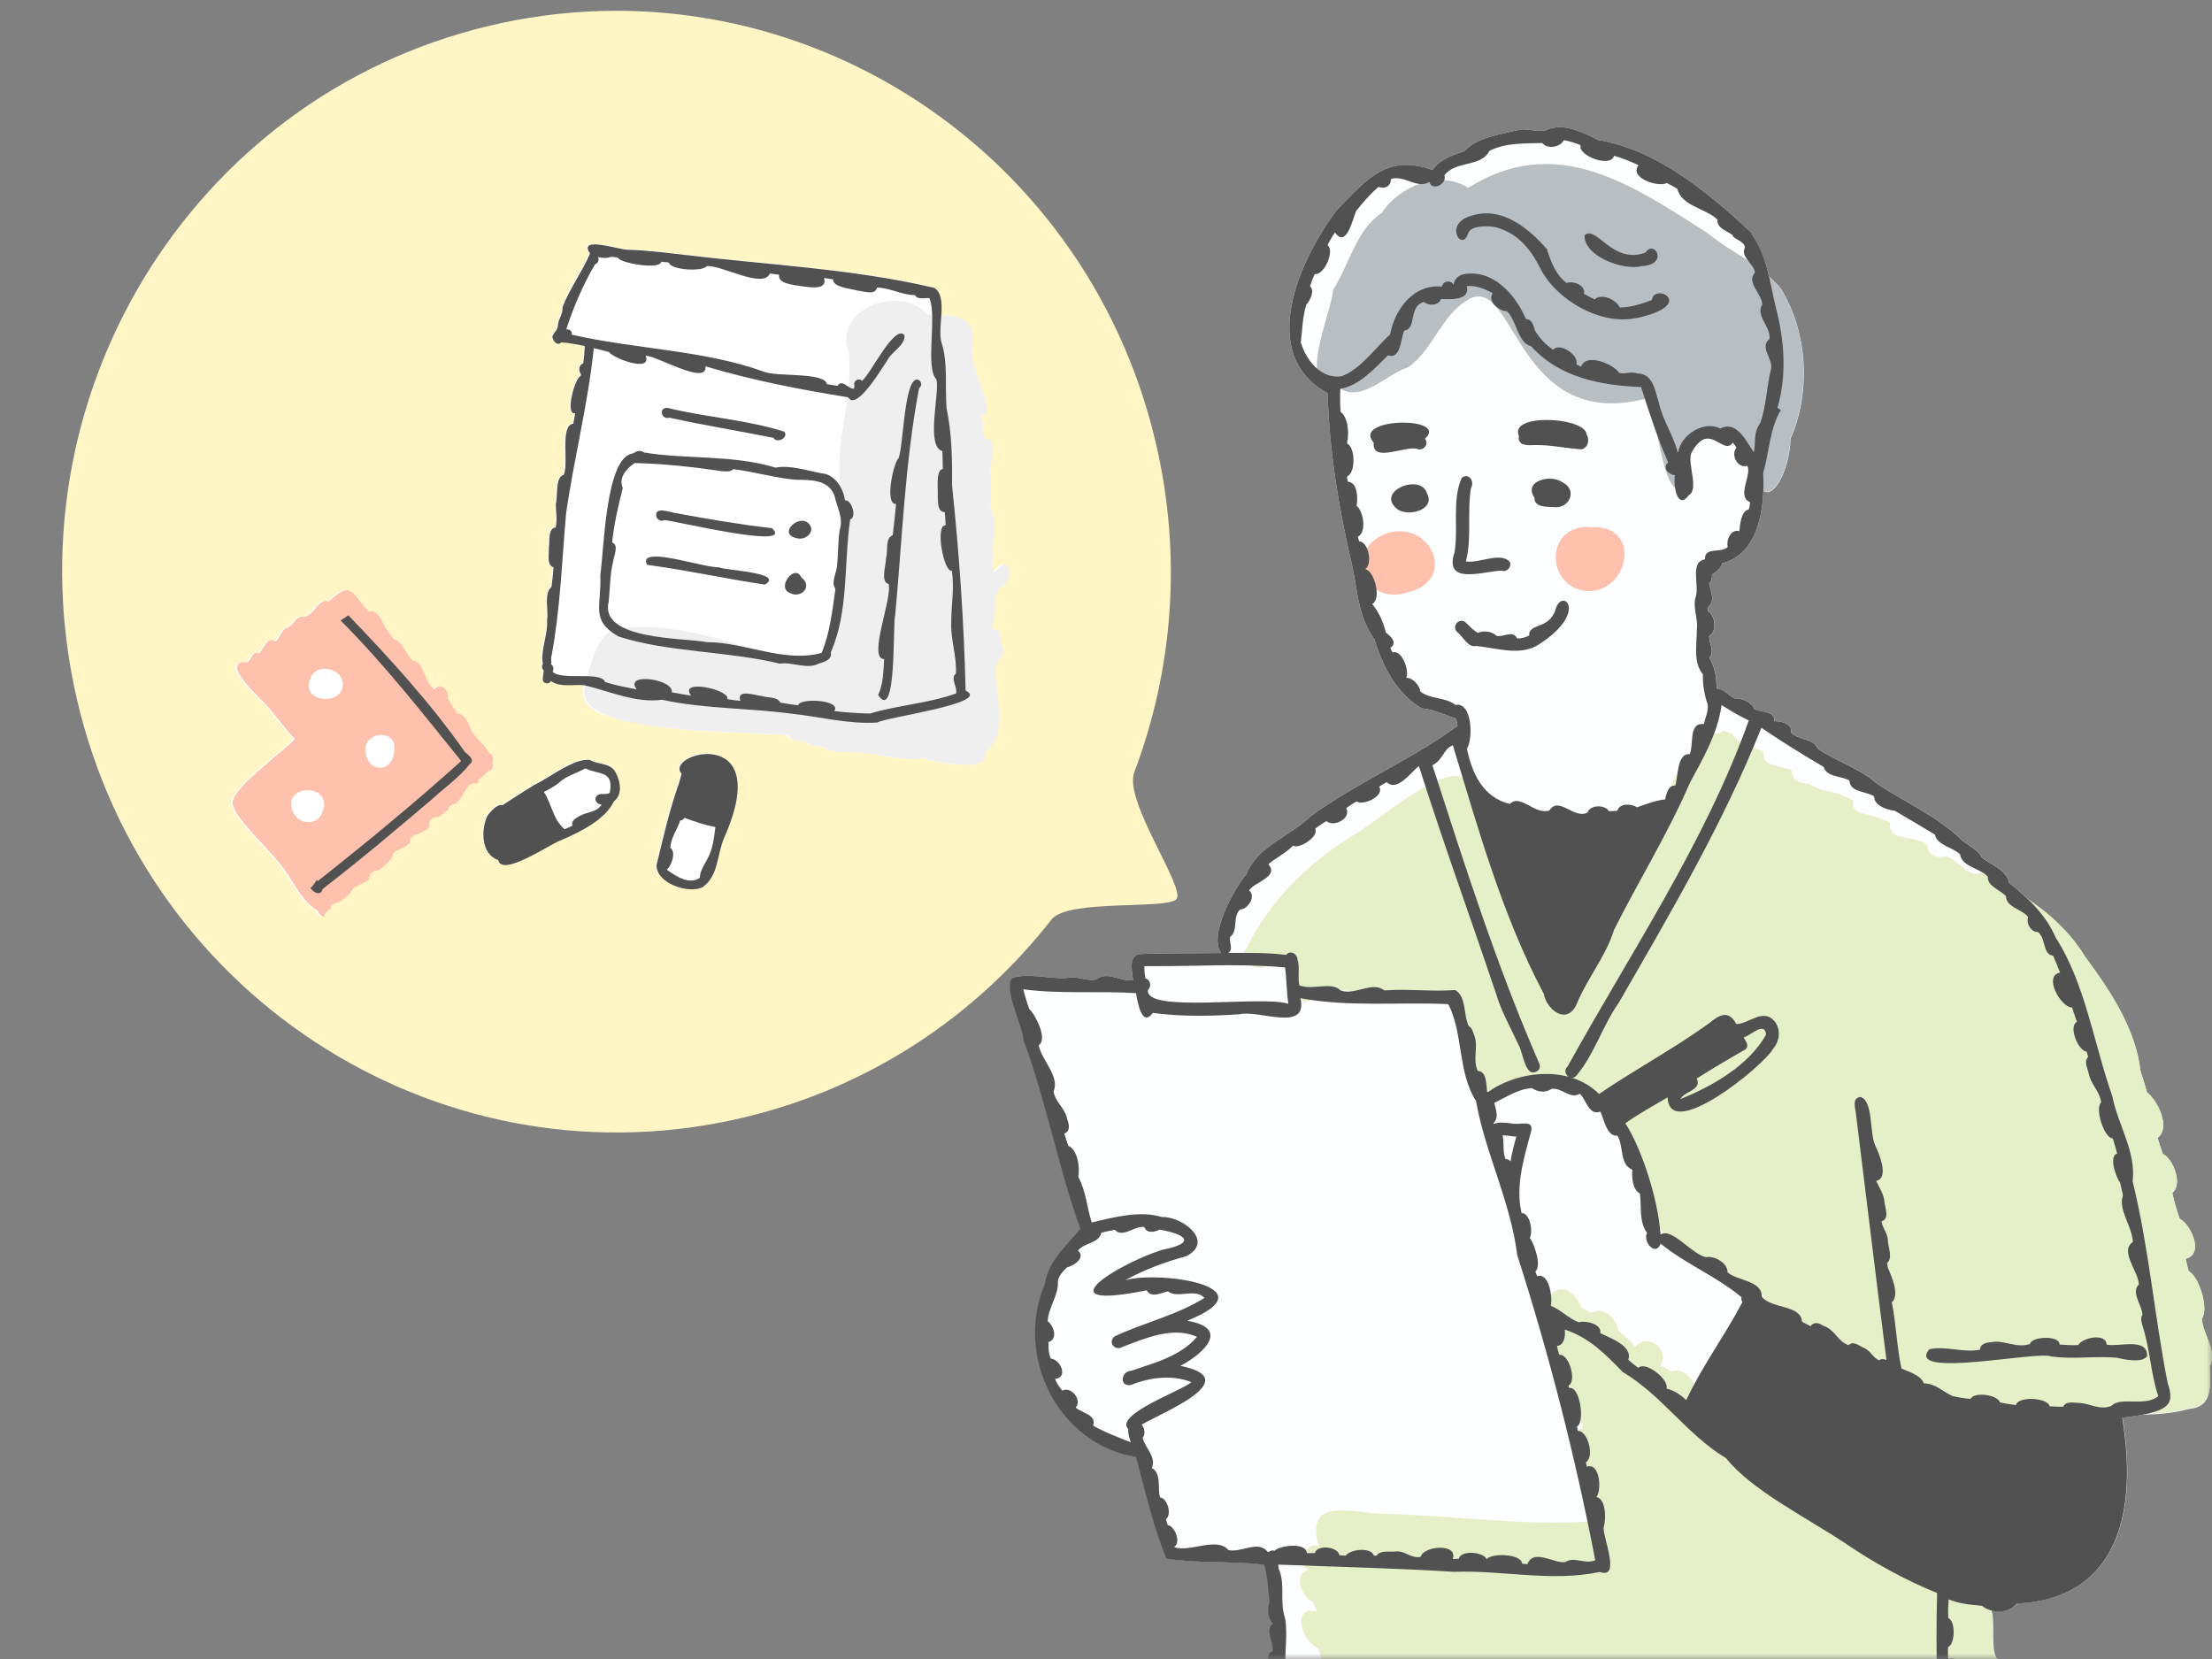 <svg width="200" height="150" viewBox="0 0 200 150" fill="none" xmlns="http://www.w3.org/2000/svg">
<rect x="0" y="0" width="200" height="150" fill="#808080" stroke="none"/>
<mask id="mask0_1105_21650" style="mask-type:alpha" maskUnits="userSpaceOnUse" x="0" y="0" width="200" height="150">
<rect width="200" height="150" fill="#D9D9D9"/>
</mask>
<g mask="url(#mask0_1105_21650)">
<path d="M104.484 39.96C106.921 50.292 106.037 60.627 102.555 69.832C101.585 72.384 107.072 80.075 106.4 81.252C105.804 82.287 96.545 81.249 95.089 83.122C88.332 91.771 78.776 98.267 67.373 101.01C40.448 107.488 13.423 90.658 6.998 63.413C0.574 36.168 17.186 8.84 44.11 2.363C71.034 -4.115 98.06 12.715 104.484 39.96Z" fill="#FFF5C5"/>
<g clip-path="url(#clip0_1105_21650)">
<path d="M91.741 88.348C93.544 87.962 95.29 88.675 97.012 88.348C97.724 88.429 98.368 88.675 99.114 88.57C100.067 87.752 101.353 88.768 102.444 88.628C102.375 87.881 102.019 86.608 102.904 86.269C105.396 86.153 107.911 86.211 110.403 86.164C109.254 84.6 111.563 80.349 112.688 79.065C113.676 76.473 116.696 75.609 118.545 73.775C122.736 70.728 127.652 68.673 131.786 65.637C131.751 65.403 131.705 65.17 131.614 64.948C130.58 64.633 129.65 64.131 128.547 64.049C126.308 62.741 125.01 60.266 124.275 57.802C122.736 55.735 122.748 53.19 122.174 50.773C121.014 45.799 120.187 40.696 120.038 35.547C113.549 32.02 117.569 23.322 120.911 18.943C123.575 16.234 125.378 13.887 129.523 15.37C130.098 14.459 131.453 13.969 132.394 13.677C133.497 12.428 135.621 12.159 137.206 11.774C138.022 11.54 138.825 11.972 139.721 11.809C141.249 11.015 143.063 11.937 144.476 12.649C149.919 13.56 154.547 17.507 158.429 21.103C158.406 21.126 158.394 21.138 158.371 21.162C159.21 22.329 159.634 23.66 159.956 25.026C160.346 25.365 160.714 25.727 161.047 26.136C163.447 30.047 163.746 35.477 161.897 39.645C161.839 42.331 160.427 45.133 159.439 44.374C159.336 47.106 158.52 50.201 155.741 50.925C155.615 51.38 155.225 51.742 154.8 51.929C154.823 52.232 154.765 52.524 154.536 52.758C154.696 53.377 155.144 54.428 154.398 54.918C154.398 55.035 154.409 55.163 154.432 55.28C155.098 55.548 155.271 57.195 154.547 57.498C154.513 58.129 155.064 58.888 154.57 59.46C155.064 60.406 155.213 61.083 155.213 62.263C155.868 62.239 156.304 62.916 156.89 63.162C157.475 63.127 158.44 63.489 158.635 64.119C159.232 64.423 160.461 64.236 160.45 65.217C161.024 65.182 162.115 65.439 161.943 66.233C162.597 66.933 164.067 66.77 164.354 67.692C166.042 68.836 168.178 69.478 169.694 70.833C172.244 72.549 175.218 73.811 177.423 75.994C178.032 76.473 178.859 76.835 179.215 77.547C180.03 78.189 181.477 78.68 181.661 79.812C182.315 80.349 182.958 80.886 183.544 81.47C185.508 82.813 187.253 84.436 188.528 86.538C190.756 89.539 193.122 93.088 193.535 96.871C193.753 97.514 193.937 98.168 194.132 98.821C195.062 99.499 196.314 101.997 195.074 102.885C195.223 103.387 195.384 103.889 195.556 104.379C196.486 104.8 197.394 107.135 196.406 107.859C196.567 108.676 196.819 109.47 197.084 110.253C198.002 110.638 199.38 113.417 197.612 113.814C197.692 114.199 197.784 114.585 197.887 114.97C198.806 115.39 199.748 118.391 199.082 119.232C199.128 120.633 200.552 122.233 199.794 123.517C199.84 125.245 200.138 127.207 197.91 127.394C196.521 127.779 195.097 127.884 193.661 127.919C193.156 128.012 192.582 128.094 191.904 128.176C193.248 136.221 191.847 144.535 182.361 144.978C181.833 145.667 180.88 145.819 180.064 145.597C180.409 146.777 179.973 148.925 180.512 149.929C181.465 150.361 181.718 152.288 180.753 152.872C180.788 153.245 180.822 153.619 180.88 154.004C181.798 154.6 182.246 156.76 181.075 157.344C181.109 157.834 181.178 158.313 181.259 158.792C182.154 159.364 182.706 161.862 181.041 161.886C180.432 163.602 183.062 166.335 181.018 167.21C180.581 168.646 182.292 170.748 180.753 171.706C180.478 173.037 182.821 175.559 180.719 176.236C180.719 177.369 180.891 178.536 180.776 179.657C181.856 183.114 174.885 181.152 173.025 181.374C171.693 181.537 170.223 181.934 168.936 181.456C167.099 181.28 161.977 182.927 161.07 181.374C159.049 181.339 156.339 183.067 154.627 181.666C154.088 181.666 153.548 181.689 152.997 181.701C151.894 182.378 149.908 183.067 148.805 182.214C148.116 182.296 147.14 182.787 146.692 182.004C145.463 181.876 143.143 183.382 142.615 181.712C141.903 181.724 141.191 181.736 140.468 181.817C139.652 182.927 136.735 183.254 137.493 181.199C135.943 180.802 132.165 183.557 131.97 181.105C130.339 180.591 126.055 183.721 126.055 180.93C125.309 180.977 124.551 181.012 123.804 181.047C123.529 181.642 122.656 181.701 122.277 181.199C121.806 181.315 121.289 181.023 121.175 180.521C121.152 179.704 120.784 178.805 120.497 177.929C119.234 177.859 117.994 177.707 116.788 177.439C116.443 177.299 116.248 176.855 116.489 176.528C116.374 175.956 116.156 175.395 116.225 174.847C116.26 173.702 115.157 171.857 116.11 171.017C116.179 170.211 115.214 168.588 116.11 168.144C116.202 167.117 115.077 165.494 116.041 164.805C116.26 163.696 115.123 162.353 115.869 161.477C116.041 160.415 114.388 157.344 115.835 157.25C115.869 156.339 113.882 154.541 115.49 154.004C115.387 153.397 114.686 152.323 115.329 151.786C115.134 151.143 114.135 149.742 115.123 149.252C115.214 148.47 114.365 147.302 115.146 146.777C114.663 146.368 114.594 145.422 114.836 144.838C114.675 143.729 114.686 142.503 114.342 141.464C111.425 141.113 108.267 141.37 105.511 140.915C104.328 138.066 103.593 134.808 102.766 131.737C95.715 130.57 91.741 122.641 94.52 116.056C94.808 114.012 96.496 112.6 97.724 111.082C95.715 105.547 94.67 99.615 92.591 94.057C92.568 92.831 90.432 88.663 91.764 88.359L91.741 88.348Z" fill="#FDFEFF"/>
<path d="M125.734 48.122C129.581 47.317 131.625 52.501 127.376 53.528C123.173 55 121.335 49.29 125.734 48.122Z" fill="#FEC1AE"/>
<path d="M143.981 47.667C148.368 47.48 147.403 53.412 143.602 53.459C139.594 53.178 139.652 47.2 143.981 47.667Z" fill="#FEC1AE"/>
<path d="M120.519 26.229C121.989 23.964 122.609 20.764 124.94 19.246C126.491 16.829 130.177 15.335 132.749 16.981C140.742 11.96 147.552 16.713 154.466 21.126C156.567 22.878 159.312 23.952 161.023 26.101C163.423 30.012 163.722 35.442 161.873 39.61C161.792 43.452 158.933 47.562 158.519 41.058C157.773 39.412 155.557 37.975 154.029 39.528C153.708 40.054 153.179 40.357 152.858 40.871C152.628 41.397 152.984 42.109 152.49 42.517C152.961 43.183 152.823 44.292 151.859 44.292C150.217 44.152 149.929 37.835 148.896 36.025C136.941 39.166 137.01 24.501 132.703 27.116C130.292 28.541 129.58 31.623 127.318 33.211C125.319 33.842 123.034 36.516 121.024 35.033C117.005 35.418 120.404 28.366 120.53 26.217L120.519 26.229Z" fill="#B9BEC2"/>
<path d="M118.738 144.85C117.797 144.546 116.832 142.351 118.291 141.954C117.039 141.277 118.107 139.362 119.244 139.782C117.843 135.042 122.746 136.98 125.445 136.887C131.577 137.038 137.721 137.984 143.888 137.564C143.739 136.723 142.889 135.415 144.003 134.925C143.785 133.956 143.521 132.998 143.165 132.076C142.108 131.667 141.396 129.285 143.084 129.169C142.97 127.254 140.443 125.117 141.178 123.611C140.902 122.817 140.604 122.046 140.271 121.275C138.95 121.194 139.168 119.582 140.202 119.302C138.858 117.294 141.534 114.888 143.016 118.251C143.291 118.403 143.578 118.555 143.865 118.695C144.922 118.111 146.151 119.162 146.288 120.236C146.771 120.797 147.494 121.17 147.862 121.812C148.907 120.388 151.089 122.093 150.113 123.424C150.48 123.669 150.721 123.786 151.181 124.008C151.973 123.657 152.903 124.44 153.167 125.175C162.55 130.605 169.854 139.304 179.27 144.757C180.809 145.048 179.73 148.528 180.465 149.894C181.418 150.326 181.671 152.253 180.706 152.837C180.74 153.21 180.775 153.584 180.832 153.969C181.751 154.565 182.199 156.725 181.027 157.309C181.062 157.799 181.131 158.278 181.211 158.757C182.107 159.329 182.658 161.827 180.993 161.851C180.384 163.567 183.014 166.3 180.97 167.175C180.534 168.611 182.245 170.713 180.706 171.671C180.43 173.002 182.773 175.524 180.671 176.201C180.671 177.334 180.844 178.501 180.729 179.622C181.808 183.079 174.838 181.117 172.977 181.339C171.645 181.502 170.175 181.899 168.889 181.421C167.051 181.245 161.93 182.892 161.022 181.339C159.001 181.304 156.291 183.032 154.58 181.631C154.04 181.631 153.5 181.654 152.949 181.666C151.847 182.343 149.86 183.032 148.757 182.179C148.068 182.261 147.092 182.752 146.644 181.969C145.416 181.841 143.096 183.347 142.568 181.677C141.856 181.689 141.144 181.701 140.42 181.783C139.605 182.892 136.688 183.219 137.446 181.164C135.895 180.767 132.117 183.522 131.922 181.07C130.291 180.556 126.008 183.686 126.008 180.895C125.261 180.942 124.503 180.977 123.757 181.012C123.481 181.607 122.609 181.666 122.23 181.164C121.759 181.28 121.242 180.989 121.127 180.486C121.07 178.677 119.359 176.47 120.45 174.858C120.346 173.971 120.243 173.072 120.071 172.184C119.198 171.612 118.876 169.359 120.438 169.452C120.392 168.798 120.312 168.156 120.197 167.514C119.565 167.023 119.071 164.898 120.139 164.49C120.117 163.766 120.059 163.042 119.91 162.33C119.29 161.676 118.428 159.282 120.025 159.06C119.99 158.687 119.933 158.313 119.841 157.939C118.497 157.624 117.912 155.125 119.749 155.055C119.703 154.74 119.669 154.425 119.588 154.121C118.899 153.455 117.889 151.085 119.726 151.073C119.577 150.373 119.416 149.672 119.175 148.995C117.762 148.528 116.66 145.177 119.037 145.691C118.945 145.41 118.842 145.13 118.738 144.862V144.85Z" fill="#E5EFC8"/>
<path d="M113.067 85.02C115.272 80.98 118.568 77.827 122.449 75.469C124.298 74.465 130.925 68.591 132.59 70.565C136.724 74.149 138.033 80.279 141.455 84.284C141.432 84.284 141.421 84.273 141.398 84.261C143.235 84.098 144.487 80.186 145.302 78.61C146.439 76.204 148.449 74.441 150.344 72.666C151.24 70.95 151.86 69 153.284 67.611C153.64 66.886 153.399 65.882 154.157 65.357C154.34 66.093 155.167 66.676 155.799 66.046C156.086 66.163 156.373 66.268 156.66 66.361C157.131 67.412 158.52 67.505 159.451 67.961C159.232 69.444 161.139 69.14 161.989 69.665C161.92 70.471 162.815 70.892 163.505 70.845C164.687 71.65 166.33 71.534 167.558 72.398C167.317 73.6 168.684 73.519 169.43 73.811C169.396 73.799 169.361 73.787 169.327 73.764C169.855 73.963 170.383 74.149 170.9 74.359C170.602 76.193 173.335 75.445 174.288 76.426C174.219 77.197 175.103 77.687 175.769 77.407C177.033 77.582 177.905 79.497 179.157 78.902C182.798 80.7 186.346 82.895 188.528 86.48C190.756 89.48 193.122 93.03 193.535 96.813C193.753 97.455 193.937 98.109 194.132 98.763C195.062 99.44 196.314 101.939 195.074 102.827C195.223 103.329 195.384 103.831 195.556 104.321C196.486 104.742 197.394 107.077 196.406 107.801C196.567 108.618 196.819 109.412 197.084 110.194C198.002 110.58 199.38 113.359 197.612 113.756C197.692 114.141 197.784 114.526 197.887 114.912C198.806 115.332 199.748 118.333 199.082 119.174C199.128 120.575 200.552 122.174 199.794 123.459C199.84 125.187 200.138 127.149 197.91 127.335C193.822 128.445 189.493 127.289 185.313 128.316C181.121 128.036 176.585 128.737 172.898 126.273C165.606 122.455 159.21 117.212 152.158 113.032C148.323 111.549 148.506 102.441 145.153 99.405C144.774 99.627 144.28 99.51 144.005 99.16C141.559 97.502 138.814 98.716 136.115 98.495C133.635 101.834 132.693 92.306 131.82 90.952C127.537 90.438 123.322 89.562 119.004 89.352C119.108 90.742 117.178 91.022 117.086 89.585C117.19 88.873 117.247 88.161 117.339 87.437C116.386 87.32 115.421 87.344 114.468 87.309C113.515 88.033 111.689 86.585 112.826 85.615C112.872 85.405 112.952 85.195 113.078 85.008L113.067 85.02Z" fill="#E5EFC8"/>
<path d="M147.967 28.751C144.74 29.44 140.767 27.175 139.263 24.267C138.47 22.621 137.264 21.138 135.427 20.601C134.876 20.379 132.831 20.332 132.774 21.126C132.774 21.08 132.774 21.033 132.774 20.986C132.257 22.995 130.385 20.169 133.107 19.492C135.794 18.639 138.24 20.648 139.871 22.539C140.216 23.66 140.675 24.875 141.651 25.587C142.225 25.365 143.397 25.785 143.213 26.556C143.523 26.743 143.845 26.906 144.178 27.07C144.809 26.486 146.153 27.093 146.451 27.805C147.451 27.794 148.427 27.478 149.357 27.128C149.552 25.493 153.537 27.537 147.979 28.763L147.967 28.751Z" fill="#515151"/>
<path d="M148.403 24.069C146.761 24.478 143.201 23.17 143.269 21.278C144.326 20.298 145.773 23.941 148.77 22.843C149.609 21.582 150.941 23.987 148.391 24.057L148.403 24.069Z" fill="#515151"/>
<path d="M174.425 121.999C175.894 121.66 177.502 122.337 179.03 122.034C179.03 121.508 179.604 121.38 180.029 121.357C181.269 121.123 182.268 121.94 183.543 121.52C183.646 120.831 186.242 120.703 186.219 121.567C186.781 121.614 187.355 121.649 187.918 121.614C188.24 120.948 190.433 120.481 190.468 121.578C191.57 121.812 194.211 120.878 194.131 122.641C193.614 123.26 192.11 122.921 191.386 122.758C189.388 122.583 187.424 122.933 185.438 122.641C184.266 122.116 172.208 124.696 174.436 121.999H174.425Z" fill="#515151"/>
<path d="M128.846 39.68C129.236 40.147 128.685 40.813 128.145 40.591C127.123 40.252 124.011 41.91 124.206 40.019C122.151 37.73 131.108 37.614 128.834 39.68H128.846Z" fill="#515151"/>
<path d="M143.003 40.626C141.602 40.544 140.189 40.206 138.742 40.241C138.042 40.276 137.192 40.299 137.33 39.412C136.411 37.322 143.393 37.695 143.462 39.306C143.761 39.762 143.565 40.486 143.014 40.626H143.003Z" fill="#515151"/>
<path d="M129.028 44.631C129.844 46.137 127.145 46.815 126.238 45.95C124.435 44.339 128.534 42.774 129.028 44.631Z" fill="#515151"/>
<path d="M140.642 45.857C139.998 45.81 138.701 45.939 138.735 44.993C137.702 43.464 140.217 42.868 141.227 43.58C142.617 44.246 141.997 45.869 140.642 45.869V45.857Z" fill="#515151"/>
<path d="M135.804 51.59C134.208 51.625 130.51 52.98 131.509 49.955C131.888 47.725 131.257 45.261 132.164 43.206C132.784 42.704 133.358 43.522 133.002 44.129C133.002 44.117 133.002 44.105 133.002 44.094C132.635 46.347 133.094 48.613 132.543 50.761C133.714 50.971 135.701 49.85 136.516 50.819C136.689 51.263 136.252 51.754 135.793 51.602L135.804 51.59Z" fill="#515151"/>
<path d="M139.124 56.565C139.813 56.354 140.364 55.934 140.617 55.21C141.122 52.98 143.844 55.257 139.101 58.293C137.425 59.343 135.311 58.584 133.474 58.409C132.728 58.584 132.28 57.557 131.763 57.148C131.2 56.646 131.935 55.794 132.509 56.273C132.888 56.599 133.187 57.02 133.646 57.218C134.163 56.985 134.91 57.09 135.311 57.487C135.897 57.65 136.827 56.926 137.16 57.721C137.551 57.744 137.93 57.627 138.274 57.452C138.182 56.915 138.745 56.74 139.136 56.565H139.124Z" fill="#515151"/>
<path d="M91.742 88.348C93.545 87.962 95.29 88.675 97.013 88.348C97.725 88.429 98.368 88.675 99.114 88.57C100.067 87.752 101.354 88.768 102.445 88.628C102.376 87.881 102.02 86.608 102.904 86.269C105.396 86.153 107.911 86.211 110.403 86.164C109.255 84.6 111.563 80.349 112.688 79.065C113.676 76.473 116.696 75.609 118.545 73.775C122.737 70.728 127.652 68.673 131.786 65.637C131.752 65.403 131.706 65.17 131.614 64.948C130.58 64.633 129.65 64.131 128.548 64.049C126.308 62.741 125.011 60.266 124.276 57.802C122.737 55.735 122.748 53.19 122.174 50.773C121.014 45.799 120.187 40.696 120.038 35.547C113.55 32.02 117.569 23.322 120.911 18.943C123.575 16.234 125.378 13.887 129.524 15.37C130.098 14.459 131.453 13.969 132.395 13.677C133.497 12.428 135.622 12.159 137.207 11.774C138.022 11.54 138.826 11.972 139.722 11.809C141.249 11.015 143.063 11.937 144.476 12.649C149.919 13.56 154.547 17.507 158.429 21.103C158.406 21.126 158.394 21.138 158.372 21.162C159.796 23.123 160.014 25.564 160.576 27.852C161.346 30.829 161.564 33.889 160.714 36.866C160.806 36.948 160.909 37.006 161.013 37.076C159.991 38.816 159.968 40.871 159.417 42.775C159.589 45.74 159.084 50.061 155.73 50.925C155.604 51.38 155.213 51.742 154.789 51.929C154.811 52.232 154.754 52.524 154.524 52.758C154.685 53.377 155.133 54.428 154.387 54.918C154.387 55.035 154.398 55.163 154.421 55.28C155.087 55.548 155.259 57.195 154.536 57.498C154.501 58.129 155.053 58.888 154.559 59.46C155.053 60.406 155.202 61.083 155.202 62.263C155.857 62.239 156.293 62.916 156.879 63.162C157.464 63.127 158.429 63.489 158.624 64.119C159.221 64.423 160.45 64.236 160.439 65.217C161.013 65.182 162.104 65.439 161.932 66.233C162.586 66.933 164.056 66.77 164.343 67.692C166.031 68.836 168.167 69.478 169.683 70.833C172.233 72.549 175.207 73.811 177.412 75.994C178.021 76.473 178.847 76.835 179.203 77.547C180.019 78.189 181.466 78.68 181.649 79.812C183.384 81.213 184.98 82.696 185.864 84.775C188.517 88.838 189.344 94.454 190.986 99.113C191.48 101.67 193.156 104.146 192.823 106.808C194.316 112.915 194.787 118.952 195.993 125.058C196.693 127.102 196.062 127.674 191.882 128.188C193.225 136.233 191.824 144.546 182.339 144.99C181.615 145.936 180.076 145.889 179.192 145.188C178.17 145.095 177.136 145.002 176.183 144.605C176.149 145.165 176.126 145.714 176.16 146.298C176.826 146.578 176.792 148.621 176.137 148.925C176.114 149.299 176.114 149.614 176.149 150.023C177.538 149.485 177.171 152.311 176.39 152.65C176.367 152.895 176.344 153.14 176.344 153.385C178.044 153.362 176.631 155.674 176.447 156.41C177.825 156.013 177.354 158.955 176.516 159.224C176.482 159.737 176.516 160.251 176.62 160.753C178.089 159.784 178.078 162.843 176.895 163.007C176.803 163.497 176.769 164.069 176.849 164.595C177.998 164.373 177.86 166.743 177.044 167C177.021 167.187 177.01 167.385 176.998 167.572C178.537 167.479 177.332 170.118 177.102 170.737C178.262 171.145 177.309 172.722 177.136 173.445C177.504 173.994 177.171 174.905 177.194 175.547C177.194 176.283 177.906 178.174 176.482 177.556C161.966 178.536 147.002 177.439 132.257 178.058C127.089 177.602 121.646 178.548 116.742 177.45C116.398 177.31 116.202 176.867 116.444 176.54C116.329 175.968 116.111 175.407 116.179 174.858C116.214 173.714 115.111 171.869 116.065 171.028C116.134 170.223 115.169 168.6 116.065 168.156C116.156 167.129 115.031 165.505 115.996 164.817C116.214 163.707 115.077 162.365 115.823 161.489C115.996 160.426 114.342 157.355 115.789 157.262C115.823 156.351 113.837 154.553 115.444 154.016C115.341 153.409 114.641 152.334 115.284 151.797C115.088 151.155 114.089 149.754 115.077 149.264C115.169 148.481 114.319 147.314 115.1 146.788C114.618 146.379 114.549 145.434 114.79 144.85C114.629 143.741 114.641 142.515 114.296 141.475C111.379 141.125 108.221 141.382 105.465 140.927C104.282 138.078 103.547 134.82 102.72 131.749C95.669 130.581 91.696 122.653 94.475 116.067C94.762 114.024 96.45 112.611 97.679 111.093C95.669 105.559 94.624 99.627 92.546 94.069C92.522 92.843 90.386 88.675 91.719 88.371L91.742 88.348ZM107.831 87.32C106.372 87.344 104.914 87.367 103.467 87.355C103.467 87.729 103.501 88.102 103.57 88.464C104.018 88.581 104.144 89.2 103.8 89.492C103.409 91.664 114.17 89.971 116.49 90.765C116.317 89.679 116.34 88.558 116.191 87.472C113.423 87.215 110.621 87.262 107.831 87.32ZM158.59 40.848C158.762 39.925 158.509 39.143 159.152 38.256C159.715 36.715 159.727 34.905 160.129 33.387C160.335 32.429 159.049 31.402 159.991 30.643C160.117 29.487 158.705 28.599 159.336 27.537C159.336 26.591 157.843 25.54 158.682 24.641C158.567 23.8 157.326 23.275 157.774 22.352C157.625 21.71 156.787 21.699 156.626 21.232C156.144 20.881 155.19 20.613 155.294 19.865C154.226 18.826 152.032 18.639 151.653 17.063C151.343 16.876 151.033 16.713 150.712 16.549C149.942 16.97 147.244 16.07 148.151 14.938C147.473 14.623 146.681 14.284 145.934 14.085C145.659 15.207 142.638 14.085 142.914 13.128C142.42 12.918 141.926 12.766 141.387 12.673C141.088 13.327 139.894 13.513 139.446 12.93C137.815 12.988 136.162 12.883 134.657 13.642C133.98 15.125 131.545 14.518 130.592 15.86C130.89 16.561 129.524 17.367 129.237 16.456C128.111 17.121 126.963 15.79 125.757 16.187C125.78 16.654 125.424 17.145 124.643 16.9C123.885 17.53 123.231 18.312 122.61 19.083C122.3 19.83 121.726 22.493 120.704 21.021C120.451 21.383 120.233 21.769 120.027 22.154C120.716 22.668 119.728 24.91 118.867 24.781C118.706 25.143 118.557 25.505 118.453 25.89C118.89 26.287 118.453 27.186 118.12 27.525C117.764 28.634 117.753 29.825 117.615 30.97C118.109 32.604 119.452 34.274 121.278 34.029C123.093 33.352 124.356 31.413 125.677 30.257C126.136 27.91 127.813 25.669 130.374 25.914C130.454 25.388 131.2 25.283 131.43 25.75C131.465 25.307 131.821 24.933 132.234 24.816C134.956 24.256 137.011 26.614 137.976 28.856C138.527 28.833 138.665 29.487 138.791 29.907C139.216 30.584 139.767 31.192 140.445 31.623C140.996 30.911 142.822 32.137 142.524 32.931C142.661 33.013 142.811 33.095 142.96 33.153C143.373 31.869 145.911 32.92 146.405 33.725C146.956 33.854 147.45 33.55 148.001 33.76C149.483 33.76 149.644 35.337 150 36.458C150.367 38.092 151.274 39.283 151.688 40.883C151.699 40.883 151.722 40.883 151.734 40.883C151.998 39.318 154.042 37.975 155.546 38.746C157.028 37.975 157.866 39.891 158.555 40.86L158.59 40.848ZM154.375 63.629C154.099 62.776 153.939 61.865 153.973 60.966C153.054 59.892 153.433 58.222 153.422 56.915C153.548 55.969 153.066 55.023 153.284 54.066C153.732 53.05 152.71 50.808 154.157 50.574C154.099 49.395 155.627 50.061 156.213 49.453C156.052 48.835 156.511 47.795 157.258 48.029C157.349 47.387 157.395 46.231 158.13 46.044C158.188 45.834 158.222 45.624 158.234 45.402C156.97 44.911 158.44 42.88 157.981 42.121C157.108 42.377 156.454 41.151 157.005 40.474C156.913 40.311 156.798 40.159 156.672 40.019C155.811 41.303 154.501 37.906 152.905 41C152.584 42.004 153.629 44.257 152.687 44.783C151.745 46.079 151.274 44.187 151.435 42.961C150.861 42.926 150.264 42.296 150.827 41.805C149.862 39.61 149.115 37.298 148.38 34.998C144.752 34.835 141.008 34.169 138.447 31.308C137.218 31.016 137.161 29.02 136.253 28.144C135.53 28.132 134.473 27.268 134.956 26.498C134.244 26.124 133.451 25.785 132.624 25.867C132.946 27.198 131.143 27.058 130.293 27.035C130.075 27.642 129.179 27.677 128.743 27.303C127.33 27.642 128.111 29.802 126.963 29.884C126.641 30.596 126.676 32.523 125.504 32.126C124.276 33.305 122.909 34.881 121.186 35.15C121.152 35.815 121.163 36.551 121.209 37.228C121.921 37.789 122.002 39.237 121.784 40.089C122.553 40.416 122.599 42.775 121.784 43.09C121.807 43.253 121.841 43.405 121.875 43.557C122.748 43.592 122.794 45.075 122.656 45.729C123.277 46.207 123.598 48.099 122.771 48.531C122.806 48.671 122.852 48.811 122.886 48.94C123.736 48.975 124.103 50.96 123.472 51.427C123.472 51.45 123.472 51.462 123.483 51.485C124.287 51.66 124.93 54.206 124.069 54.603C124.666 55.35 125.011 56.086 125.309 57.195C125.792 57.569 126.366 58.117 125.711 58.584C125.769 58.748 125.837 58.888 125.918 58.993C126.745 58.69 127.48 60.709 127.135 61.293C127.709 61.235 128.364 61.982 128.433 62.531C129.317 63.232 130.661 63.01 131.591 63.734C133.13 63.442 133.199 66.828 132.636 67.692C133.095 69.969 134.117 72.117 136.518 72.689C137.459 71.732 138.745 73.694 140.078 73.285C140.962 71.931 142.294 74.102 143.534 73.472C143.764 72.748 145.119 72.736 145.475 73.343C145.728 73.343 145.98 73.332 146.233 73.297C146.44 72.596 147.508 72.654 148.013 72.993C148.897 72.689 149.655 72.374 150.562 72.281C150.666 71.72 150.838 70.996 151.47 71.031C151.734 70.354 151.596 68.066 152.767 68.194C153.181 67.424 152.618 65.287 154.054 65.474C154.191 64.843 154.524 64.213 154.387 63.594L154.375 63.629ZM176.493 126.214C177.044 126.343 177.607 126.436 178.17 126.483C178.491 125.817 180.616 126.098 180.823 126.798C181.305 126.903 181.776 126.985 182.27 127.043C182.453 126.214 185.141 126.354 185.324 127.148C185.738 127.183 186.151 127.195 186.553 127.195C186.794 126.646 187.472 126.845 187.943 126.845C189.022 126.88 189.792 127.545 190.906 127.113C191.732 126.238 193.949 127.23 195.143 126.238C194.454 124.194 194.397 121.929 193.708 119.839C193.627 119.535 193.501 119.173 193.708 118.905C193.708 118.017 192.628 116.885 193.386 116.138C193.386 115.028 191.606 113.102 192.846 112.296C192.8 110.895 191.48 109.377 191.951 108.069C191.87 107.695 191.79 107.322 191.698 106.948C191.342 106.493 190.63 104.543 191.422 104.298C191.307 103.842 191.17 103.387 191.032 102.943C190.228 102.885 189.39 100.211 189.975 99.685C189.861 98.646 189.068 98.097 188.861 97.093C188.77 96.615 188.379 95.984 188.804 95.564C188.758 95.4 188.712 95.237 188.655 95.085C187.908 95.015 186.99 92.808 187.782 92.399C187.644 91.967 187.495 91.524 187.346 91.092C186.323 91.092 184.716 88.207 186.266 87.939C186.059 87.425 185.853 86.911 185.634 86.409C184.658 86.293 185.014 84.856 184.268 84.273C183.625 84.296 183.177 83.479 183.372 82.906C182.809 82.194 181.42 82.054 181.362 81.026C180.869 80.466 179.651 80.116 179.732 79.263C179.054 78.504 177.354 78.353 177.228 77.255C176.574 76.59 175.15 76.449 174.943 75.457C173.714 74.71 172.52 74.009 171.302 73.297C170.636 73.25 169.419 72.818 169.454 72.012C168.787 71.534 167.26 71.662 167.226 70.588C166.537 70.121 165.204 70.331 164.883 69.338C162.965 68.206 161.093 67.061 159.256 65.8C155.799 74.464 151.01 82.603 146.371 90.648C144.912 92.715 144.2 95.225 142.581 97.198C142.064 97.887 141.111 97 141.743 96.416C147.381 86.211 154.203 76.134 158.119 65.135C157.269 64.75 156.454 64.259 155.661 63.745C155.282 66.373 154.019 68.498 152.79 70.786C150.815 75.363 148.174 79.614 145.934 84.074C145.188 86.479 143.557 88.383 142.593 90.695C141.777 92.726 139.882 91.43 139.572 89.831C135.828 82.766 133.67 74.99 131.361 67.388C130.465 67.727 130.534 68.673 129.512 69.187C132.441 78.248 135.346 87.379 139.159 96.124C139.274 96.323 139.239 96.591 139.09 96.766C137.907 97.701 137.723 95.143 137.298 94.466C136.609 92.96 135.771 91.512 135.289 89.912C132.958 82.965 130.511 76.274 128.295 69.268C127.594 69.759 126.354 71.65 125.378 70.716C125.148 70.845 124.919 70.973 124.701 71.125C125.206 71.989 123.265 72.865 122.656 72.468C122.323 72.643 122.013 72.853 121.715 73.075C122.209 73.997 120.601 74.826 119.935 74.243C119.567 74.441 119.246 74.663 118.913 74.931C119.292 75.62 117.466 76.811 116.903 76.461C116.248 77.162 115.364 77.547 114.675 78.142C115.72 79.275 113.32 79.789 112.941 80.513C113.596 81.038 112.826 82.229 112.126 82.229C111.414 82.895 111.976 84.179 111.23 84.693C111.104 85.183 111.551 85.826 111.058 86.153C112.803 86.164 114.549 86.117 116.283 86.339C116.65 85.884 117.27 86.199 117.316 86.76C117.546 87.46 117.316 88.324 117.477 89.083C118.614 89.574 120.406 88.71 121.209 89.55C122.507 90.029 124.092 88.675 125.16 89.55C127.296 89.387 129.443 89.679 131.579 89.515C132.613 90.134 132.291 91.746 132.797 92.773C133.141 92.96 133.21 93.415 133.348 93.766C133.647 94.77 133.141 95.797 133.612 96.836C134.427 96.825 134.393 98.121 134.45 98.716C134.485 98.716 134.519 98.728 134.542 98.74C137.379 96.72 142.018 96.334 144.579 98.915C147.829 96.696 151.32 94.84 154.536 92.516C155.432 91.757 156.304 91.278 156.982 92.586C158.073 92.621 159.336 91.138 160.416 92.294C161.036 93.018 160.932 94.116 160.324 94.816C159.485 96.358 150.907 103.34 150.781 99.218C149.494 99.977 148.174 100.69 146.956 101.565C148.266 103.55 149.885 108.092 150.138 111.619C151.194 110.965 152.963 113.429 154.272 113.674C154.972 113.499 156.247 114.211 156.19 115.028C157.028 115.811 159.336 115.752 159.29 117.247C160.174 118.356 162.839 117.959 162.931 119.5C163.183 119.64 163.436 119.781 163.712 119.909C163.964 119.477 164.492 119.617 164.837 119.862C165.916 120.201 166.123 121.275 167.145 121.625C167.547 121.217 168.052 121.649 168.443 121.836C169.12 122.057 169.281 122.746 169.913 122.992C170.108 122.828 170.349 122.875 170.567 122.968C169.614 115.565 168.696 107.824 167.811 100.736C167.765 100.211 167.409 99.312 168.19 99.183C169.396 99.475 169.017 102.453 169.545 103.55C169.89 104.274 170.843 106.528 169.637 106.773C169.913 107.392 170.361 107.987 170.395 108.781C170.476 109.318 170.843 110.206 170.12 110.428C170.211 111.082 170.717 111.525 170.705 112.273C170.751 112.88 171.142 113.721 170.625 114.199C170.648 114.363 170.659 114.433 170.694 114.631C171.015 115.367 171.796 117.118 171.05 117.749C171.452 119.757 171.498 121.789 171.923 123.739C172.612 124.042 173.645 124.323 173.955 125.082C174.989 125.082 175.666 125.829 176.516 126.214H176.493ZM136.621 101.565C137.344 101.799 138.814 101.087 138.401 102.429C137.758 104.788 137.011 107.287 137.574 109.68C138.355 109.68 138.619 111.374 138.321 111.922C138.734 112.518 139.4 114.363 138.826 114.97C138.872 115.11 138.918 115.25 138.975 115.39C140.078 115.028 140.399 117.329 140.215 118.064C141.123 118.426 141.823 119.208 142.742 119.559C143.305 119.372 144.866 119.687 144.683 120.528C145.452 120.937 147.668 121.66 147.221 122.945C147.519 123.202 147.818 123.459 148.139 123.681C148.771 123.015 150.953 124.755 150.677 125.549C151.332 125.689 151.929 126.109 152.469 126.588C153.927 123.459 155.971 120.738 157.545 117.726C157.441 117.562 157.43 117.422 157.453 117.282C155.202 115.402 152.4 114.281 150.149 112.448C149.701 113.674 148.495 112.238 148.92 111.467C148.185 110.533 148.426 109.038 148.277 107.917C147.6 107.544 147.531 106.469 147.588 105.757C146.405 105.278 146.83 103.597 146.233 102.675C145.28 102.815 144.993 101.075 144.694 100.503C143.638 100.935 143.362 99.277 142.834 98.891C141.972 99.44 141.192 98.284 140.261 98.459C139.733 98.845 139.01 98.728 138.504 98.378C137.241 98.471 136.219 99.183 135.105 99.721C135.243 100.293 135.553 101.075 135.036 101.542C135.036 101.577 135.048 101.612 135.059 101.635C135.45 101.425 136.081 101.507 136.655 101.577L136.621 101.565ZM135.863 102.651C136.001 103.328 135.863 104.333 136.139 104.8C136.322 104.788 136.472 104.87 136.575 105.01C136.713 104.251 136.874 103.515 137.103 102.768C136.69 102.745 136.276 102.663 135.863 102.651ZM157.786 94.898C156.316 95.739 154.846 96.603 153.41 97.514C153.916 98.564 152.285 98.658 151.94 99.37C154.697 98.273 158.165 96.334 159.681 93.532C159.543 92.283 158.257 93.684 157.659 93.789C157.82 94.162 158.211 94.478 157.797 94.91L157.786 94.898ZM115.605 141.814C116.248 143.215 115.674 144.803 116.179 146.263C116.478 147.827 116.088 149.334 116.271 150.933C116.811 152.591 116.524 154.308 116.731 155.989C116.811 157.122 117.535 158.675 116.708 159.609C117.443 164.7 117.19 169.686 117.293 174.753C117.856 175.197 117.316 175.781 117.569 176.353C118.419 176.505 119.257 176.703 120.118 176.75C120.073 175.629 122.243 176.026 122.427 176.797C122.863 176.867 123.299 176.902 123.736 176.89C123.793 175.185 126.848 177.287 128.042 176.68C128.272 176.014 130.087 176.108 130.213 176.808C130.73 176.855 131.258 176.867 131.786 176.867C132.533 175.641 134.45 177.217 135.622 176.762C135.932 176.003 137.965 176.178 138.263 176.878C138.837 176.913 139.411 176.925 139.974 176.82C140.411 175.536 142.466 177.1 143.833 176.551C144.074 175.851 145.854 175.944 145.992 176.68C146.6 176.75 147.209 176.727 147.818 176.703C148.438 175.057 150.689 177.217 151.963 176.645C151.791 175.36 153.973 175.617 154.122 176.645C154.697 176.727 155.282 176.715 155.868 176.68C156.075 175.804 157.682 175.921 157.958 176.691C158.67 176.797 159.382 176.82 160.094 176.785C160.037 175.395 162.701 175.909 162.873 176.925C163.172 176.937 163.47 176.937 163.769 176.925C163.608 176.271 164.033 176.014 164.538 176.014C165.618 176.073 166.089 177.03 167.191 176.808C167.421 175.384 168.96 176.808 169.81 176.563C170.395 175.068 171.704 176.925 172.692 176.563C173.301 175.279 174.748 176.703 175.62 176.645C175.735 176.376 175.93 176.271 176.114 176.259C176.149 165.424 174.794 154.868 175.15 144.033C172.244 142.865 169.327 141.242 166.732 139.467C163.493 137.307 158.326 134.715 156.063 131.842C152.526 129.717 150.264 126.156 146.727 124.054C145.142 122.419 143.661 120.925 141.479 120.213C141.57 120.902 141.375 121.649 140.778 121.696C140.824 121.964 140.893 122.244 140.985 122.501C141.846 122.338 142.604 124.895 141.812 125.28C141.835 125.35 141.846 125.432 141.869 125.502C142.868 125.269 143.328 128.631 142.581 128.982C142.604 129.11 142.627 129.25 142.661 129.379C143.58 129.332 144.189 131.761 143.385 132.216C143.419 132.344 143.442 132.473 143.477 132.613C144.648 132.193 144.843 134.738 144.338 135.357C145.211 135.474 145.234 137.424 144.993 138.078C144.901 138.977 146.6 142.83 144.648 142.129C140.296 143.052 135.84 141.954 131.453 142.118C126.159 141.779 120.853 141.674 115.582 141.464C115.582 141.592 115.582 141.709 115.617 141.826L115.605 141.814ZM97.484 113.078C98.184 113.767 97.07 114.444 96.462 114.596C96.106 114.97 95.681 115.367 95.646 115.916C95.738 117.037 94.796 118.216 94.727 119.454C95.279 119.862 95.681 121.088 94.796 121.345C94.808 121.847 94.785 122.373 95.014 122.84C95.887 122.91 96.611 124.568 95.394 124.673C95.543 125.07 95.784 125.42 96.048 125.736C96.841 125.304 97.874 126.588 97.265 127.265C97.736 127.744 99.183 127.884 98.839 128.9C99.918 129.519 101.078 129.939 102.238 130.406C102.123 130.021 101.974 129.612 102.008 129.203C100.745 127.896 106.843 125.747 107.727 124.965C105.97 124.276 103.983 124.533 102.261 125.222C101.181 125.432 101.342 123.961 102.295 123.937C104.397 123.213 106.717 122.641 108.233 120.866C106.039 119.909 103.593 120.983 101.503 121.777C100.837 122.198 100.136 121.392 100.757 120.843C103.409 119.582 106.395 118.928 108.899 117.352C108.06 116.429 106.43 117.457 105.603 116.756C105.017 116.885 104.064 117.399 103.685 116.663C94.291 118.555 100.791 114.386 105.063 113.008C108.187 112.401 107.302 111.607 104.833 111.175C104.42 111.42 103.639 111.537 103.467 110.942C102.605 110.79 101.503 111.981 100.802 111.198C100.389 111.268 99.976 111.35 99.574 111.467C99.356 112.448 98.023 112.343 97.472 113.067L97.484 113.078ZM93.074 91.243C93.614 91.722 94.762 93.999 93.912 94.501C94.176 95.856 95.853 97.327 95.256 98.693C95.439 99.709 96.324 100.188 96.507 101.238C96.668 101.659 96.794 102.313 96.232 102.476C96.335 102.861 96.462 103.223 96.588 103.597C97.438 103.947 97.656 105.559 97.495 106.399C98.207 107.742 98.264 109.143 98.712 110.533C100.94 109.996 103.134 109.447 105.051 110.042C106.877 109.949 109.875 112.249 107.256 113.58C105.35 114.106 103.501 114.771 101.744 115.752C104.753 114.865 115.054 116.313 107.337 119.419C111.264 120.072 108.887 122.361 106.728 123.494C112.688 124.696 105.097 127.709 103.226 128.806C103.49 129.145 103.593 129.635 103.317 129.997C103.513 130.92 104.592 131.714 104.144 132.741C105.063 133.185 104.627 134.703 104.891 135.392C105.557 135.462 105.982 136.957 105.419 137.365C105.465 137.54 105.522 137.716 105.58 137.891C106.211 137.961 106.786 139.432 106.2 139.841C106.2 139.864 106.2 139.887 106.223 139.911C107.624 140.354 110.036 138.93 111.058 140.144C112.183 140.436 113.779 139.198 114.641 140.331C114.824 140.273 115.02 140.121 115.226 140.214C115.697 139.736 118.097 139.409 118.155 140.425C118.396 140.425 118.637 140.425 118.878 140.425C119.096 139.619 120.991 139.841 121.106 140.623C121.301 140.635 121.497 140.646 121.68 140.658C122.059 140.074 123.954 139.852 124.23 140.658C124.31 140.658 124.39 140.658 124.459 140.658C124.804 140.133 125.585 140.343 126.125 140.284C127.066 140.156 127.526 140.95 128.456 140.763C128.685 139.771 131.855 139.49 131.35 140.962C131.533 140.962 131.717 140.95 131.901 140.938C132.073 140.121 134.152 140.308 134.416 140.985C134.806 140.401 137.597 140.471 137.62 141.382C137.781 141.405 137.942 141.417 138.102 141.429C138.631 139.981 140.514 141.382 141.525 141.242C142.305 140.681 143.328 141.487 144.235 141.067C142.455 131.807 140.078 122.49 137.184 113.487C136.575 108.606 134.301 104.309 133.451 99.534C131.798 96.988 132.314 93.439 130.948 90.788C126.515 90.59 121.944 91.068 117.58 90.251C118.304 93.38 113.791 91.29 112.103 91.699C109.553 91.886 106.82 91.932 104.236 91.582C103.237 92.948 102.847 90.555 102.709 89.796C99.332 89.574 95.864 89.901 92.522 89.445C92.672 90.052 92.856 90.66 93.074 91.267V91.243Z" fill="#515151"/>
</g>
<g clip-path="url(#clip1_1105_21650)">
<path d="M43.866 69.801C43.866 69.801 43.891 69.801 43.909 69.801C44.008 69.677 44.155 69.591 44.315 69.591C44.438 69.442 44.419 69.206 44.364 69.02C44.524 68.661 44.407 68.165 44.057 68.078C43.657 67.303 42.852 66.752 42.404 65.971C42.33 65.506 41.777 64.421 41.218 64.533C40.904 64.068 40.597 63.61 40.308 63.132C40.554 62.475 39.639 61.595 39.147 62.327C38.225 61.806 38.151 59.699 37.218 59.767C36.535 59.228 36.296 57.988 35.448 57.783C35.159 57.412 34.895 57.046 34.636 56.649C34.391 56.153 33.924 55.013 33.229 55.31C32.928 55.013 32.572 54.746 32.357 54.381C32.338 54.226 32.252 54.065 32.111 53.978C31.226 52.639 30.415 53.742 29.573 54.387C28.627 54.034 28.27 55.62 27.361 55.782C26.728 55.552 26.402 56.426 25.935 56.711C25.29 56.786 25.253 57.666 24.718 58C23.969 57.492 23.717 58.713 23.244 59.066C22.66 58.856 22.586 59.606 22.242 59.878C19.36 59.674 23.76 63.455 24.092 63.926C24.903 64.88 25.616 65.909 26.507 66.802C25.609 67.905 20.048 71.735 20.97 72.931C21.038 73.21 21.185 73.508 21.443 73.824C22.887 75.875 24.94 77.419 26.187 79.6C26.863 80.592 27.465 81.732 28.559 82.34C28.688 82.606 28.854 82.867 29.155 82.941C29.112 82.563 29.493 82.389 29.721 82.166C29.721 81.918 29.899 81.72 30.138 81.677C30.704 81.553 31.165 81.112 31.564 80.71C31.724 79.984 32.787 80.046 33.223 79.464C33.162 79.024 33.678 78.677 34.071 78.701C34.557 78.385 34.968 77.952 35.331 77.505C35.312 76.712 36.529 76.805 36.898 76.185C36.855 75.305 38.262 75.448 38.662 74.747C38.465 74.289 38.987 73.805 39.43 73.892C39.749 73.706 40.056 73.489 40.345 73.254C40.37 72.944 40.683 72.696 40.984 72.696C41.126 72.566 41.261 72.423 41.384 72.274C41.384 72.281 41.371 72.287 41.371 72.293C41.869 71.865 42.158 70.514 42.975 70.886C43.043 70.787 43.092 70.675 43.08 70.551C43.406 70.291 43.664 70.043 43.86 69.82L43.866 69.801Z" fill="white"/>
<path d="M89.702 51.833C89.641 51.542 89.579 51.238 89.542 50.935C89.604 49.49 90.077 47.117 89.37 45.883C89.075 44.73 90.304 39.388 88.873 39.654C88.725 38.886 88.731 38.272 88.59 37.528C88.713 37.528 88.842 37.497 88.94 37.423C89.555 36.153 87.508 33.506 87.779 31.492C88.043 28.858 86.851 28.579 85.032 28.492C85.099 27.438 85.087 26.428 84.399 25.982C77.019 24.252 69.307 23.905 61.754 22.994C60.089 22.808 58.393 22.579 56.715 22.542C55.91 22.554 52.131 21.234 53.268 22.877C52.549 24.556 51.425 26.044 50.773 27.748C50.859 28.337 50.355 28.82 50.367 29.403C50.325 29.824 49.98 30.017 49.858 30.388C49.901 30.804 50.3 31.268 50.687 30.909C51.455 30.965 52.063 31.107 52.795 31.238C52.77 31.77 52.727 32.297 52.647 32.824C52.26 32.899 52.186 33.537 52.457 33.785C52.444 33.841 52.432 33.903 52.42 33.958C51.934 34.033 50.964 37.516 51.928 37.318C51.879 37.634 51.824 37.95 51.762 38.266C50.509 38.402 51.388 41.892 50.89 42.89C50.103 43.082 50.38 44.836 50.177 45.524C50.183 46.23 50.325 46.906 50.165 47.656C49.452 47.705 49.642 48.914 49.55 49.472C49.593 49.992 49.317 51.065 49.968 51.245C49.937 51.84 49.864 52.428 49.79 53.017C49.065 53.662 49.538 55.1 49.39 56.017C49.47 57.356 48.794 58.688 49.003 59.996C48.886 60.169 48.917 60.43 49.089 60.566C49.114 60.963 48.751 61.626 49.36 61.725C49.538 61.738 49.673 61.651 49.747 61.521C50.601 62.109 51.744 61.812 52.721 61.892C52.494 63.529 53.36 64.675 56.642 65.109C61.398 66.33 66.271 66.12 71.119 66.46C71.298 66.82 71.955 67.055 72.564 66.987C73.092 67.396 73.829 67.446 74.469 67.551C75.231 68.239 76.576 67.886 77.553 68.022C79.409 68.128 81.363 68.909 83.225 68.475C84.147 68.927 89.53 69.894 88.952 68.047C91.257 66.07 89.635 62.599 89.972 59.965C90.261 59.475 91.023 58.769 90.366 58.335C90.36 57.789 90.476 56.68 89.622 56.897C89.727 55.651 89.776 54.387 90.163 53.197C91.859 52.447 91.177 49.732 89.714 51.809L89.702 51.833Z" fill="white"/>
<path d="M53.275 68.673C51.868 68.45 49.588 70.297 48.23 70.929C47.265 71.518 46.307 72.131 45.361 72.757C44.9 72.596 44.218 73.389 43.984 73.743C43.4 75.013 43.413 77.177 44.973 77.722C45.281 79.29 49.631 76.302 50.572 75.956C52.237 75.255 54.658 74.096 55.432 72.404C56.213 71.821 56.035 70.681 55.641 69.906C55.211 68.877 54.025 69.138 53.275 68.673Z" fill="white"/>
<path d="M61.551 69.907C61.459 70.241 61.385 70.588 61.262 70.917C61.262 70.904 61.269 70.892 61.275 70.88C60.439 73.253 59.886 75.708 59.296 78.137C59.185 79.767 62.129 80.809 63.438 80.17C64.9 79.179 64.734 77.226 65.416 75.658C70.019 65.258 59.874 68.066 61.551 69.9V69.907Z" fill="white"/>
<path d="M83.081 68.593C83.191 68.593 83.29 68.549 83.369 68.487C84.291 68.94 89.674 69.907 89.097 68.066C91.401 66.089 89.785 62.618 90.117 59.984C90.406 59.494 91.174 58.782 90.51 58.354C90.498 57.808 90.621 56.699 89.766 56.916C89.613 56.11 90.203 55.261 89.957 54.499C90.031 54.059 90.154 53.631 90.307 53.216C92.003 52.466 91.321 49.751 89.859 51.827C89.803 51.536 89.736 51.232 89.699 50.935C89.816 50.606 89.859 50.179 89.742 49.894C89.797 48.629 90.197 46.981 89.527 45.884C89.564 44.681 89.588 43.473 89.551 42.264C89.637 41.533 90.233 39.679 89.029 39.655C88.875 38.886 88.888 38.273 88.74 37.529C90.301 37.553 87.517 32.979 87.929 31.498C88.255 28.257 86.38 28.579 83.836 28.449C81.563 25.622 75.227 27.885 76.733 31.802C77.089 34.851 76.192 37.82 75.946 40.838C75.811 43.77 76.155 46.702 76.038 49.639C75.762 52.627 75.061 55.559 74.84 58.565C74.625 60.257 73.629 59.879 72.364 59.68C66.87 58.713 61.714 56.023 55.962 56.823C53.892 57.021 53.32 60.511 52.853 62.215C51.894 66.671 68.246 66.021 71.251 66.479C71.448 66.833 72.001 67.062 72.702 67.006C73.23 67.415 73.967 67.465 74.606 67.57C75.368 68.258 76.714 67.905 77.685 68.041C79.48 68.209 81.231 68.723 83.068 68.599L83.081 68.593Z" fill="#EFEFEF"/>
<path d="M21.599 73.811C23.043 75.863 25.096 77.406 26.343 79.588C27.013 80.579 27.622 81.72 28.715 82.327C28.844 82.594 29.01 82.854 29.311 82.928C29.268 82.55 29.649 82.377 29.877 82.154C29.877 81.906 30.055 81.708 30.295 81.664C30.86 81.54 31.321 81.1 31.72 80.697C31.88 79.972 32.943 80.034 33.379 79.451C33.318 79.011 33.834 78.664 34.227 78.689C34.424 78.578 34.596 78.423 34.762 78.274C34.744 78.286 34.731 78.299 34.713 78.317C34.989 78.063 35.26 77.79 35.493 77.493C35.475 76.7 36.692 76.793 37.06 76.173C37.017 75.293 38.425 75.435 38.824 74.735C38.627 74.276 39.15 73.793 39.592 73.88C39.912 73.694 40.219 73.477 40.508 73.241C40.532 72.931 40.846 72.683 41.147 72.683C41.89 72.262 42.148 70.533 43.138 70.874C43.205 70.774 43.255 70.663 43.242 70.539C43.568 70.279 43.826 70.031 44.023 69.808C44.035 69.808 44.047 69.808 44.066 69.808C44.164 69.683 44.312 69.597 44.471 69.597C44.594 69.448 44.576 69.213 44.52 69.027C44.68 68.667 44.563 68.171 44.213 68.085C43.814 67.31 43.009 66.758 42.56 65.977C42.486 65.512 41.933 64.428 41.374 64.539C41.061 64.074 40.754 63.616 40.465 63.139C40.711 62.481 39.795 61.601 39.303 62.333C38.382 61.812 38.308 59.705 37.374 59.773C36.692 59.234 36.452 57.994 35.604 57.79C35.315 57.418 35.051 57.052 34.793 56.656C34.547 56.16 34.08 55.019 33.386 55.317C31.874 53.947 31.935 52.249 29.729 54.393C28.783 54.04 28.427 55.627 27.517 55.788C26.884 55.558 26.558 56.432 26.091 56.718C25.446 56.792 25.409 57.672 24.875 58.007C24.125 57.498 23.873 58.719 23.4 59.066C22.822 58.856 22.748 59.606 22.398 59.878C19.516 59.674 23.916 63.455 24.248 63.926C25.059 64.88 25.772 65.909 26.663 66.802C25.766 67.905 20.204 71.735 21.126 72.931C21.194 73.21 21.341 73.508 21.599 73.824V73.811ZM33.048 67.527C33.33 66.095 35.801 66.033 35.665 67.706C35.586 70.186 32.851 69.832 33.048 67.527ZM28.033 61.447C28.445 59.773 31.241 60.418 30.971 62.085C30.7 63.845 27.21 63.424 28.033 61.447ZM26.337 72.404C26.773 70.985 29.379 71.159 29.317 72.776C29.078 75.218 26.11 74.58 26.337 72.404Z" fill="#FEC1AE"/>
<path d="M41.644 68.859C37.429 72.646 33.133 76.185 28.715 79.675C28.697 79.637 28.672 79.594 28.647 79.544C28.5 79.817 28.309 80.071 28.082 80.288C28.303 80.691 29.016 81.063 29.176 80.375C32.568 77.766 35.862 74.977 39.137 72.194C40.249 71.177 41.552 70.266 42.48 69.088C42.971 68.698 42.351 68.258 42.038 67.998C39.026 63.678 35.241 59.519 31.499 55.633C31.265 55.788 31.026 55.943 30.792 56.098C34.725 60.027 38.203 64.484 41.657 68.754C41.65 68.791 41.65 68.822 41.65 68.859H41.644Z" fill="#515151"/>
<path d="M48.304 70.972C47.34 71.561 46.381 72.175 45.435 72.801C44.974 72.64 44.292 73.433 44.058 73.786C43.474 75.057 43.487 77.22 45.047 77.765C45.355 79.333 49.706 76.346 50.646 75.999C52.311 75.299 54.732 74.139 55.507 72.448C56.287 71.865 56.109 70.725 55.715 69.95C55.285 68.921 54.099 69.181 53.349 68.716C51.942 68.493 49.663 70.34 48.304 70.972ZM50.541 70.768C51.168 70.16 52.157 69.912 52.932 69.472C54.075 70.074 55.531 69.603 55.138 71.654C54.855 71.964 54.21 71.586 53.921 72.007C53.675 72.355 54.032 72.751 54.407 72.751C53.896 73.495 53.11 73.383 52.422 73.768C52.114 73.96 51.586 74.195 51.77 74.648C51.537 74.772 51.291 74.877 51.045 74.976C49.994 74.096 49.908 72.739 49.171 71.598C49.656 71.382 50.117 71.096 50.541 70.78V70.768Z" fill="#515151"/>
<path d="M65.491 75.714C70.093 65.314 59.948 68.115 61.626 69.956C61.533 70.291 61.459 70.638 61.337 70.966C61.337 70.954 61.343 70.942 61.349 70.929C60.513 73.303 59.96 75.757 59.37 78.187C59.26 79.817 62.203 80.858 63.512 80.22C64.975 79.228 64.809 77.276 65.491 75.708V75.714ZM64.016 77.555C63.752 78.113 63.266 78.732 63.279 79.358C62.332 80.046 61.103 79.216 60.286 78.633C60.704 78.323 61.165 76.997 60.605 76.662C60.661 75.714 61.22 75.045 61.509 74.171C61.662 74.177 61.797 74.115 61.884 73.941C62.799 74.288 63.727 74.592 64.68 74.784C64.557 75.72 64.483 76.656 64.01 77.561L64.016 77.555Z" fill="#515151"/>
<path d="M79.391 62.828C81.111 65.456 80.7 56.19 80.939 55.633C81.578 48.765 81.812 41.861 83.102 35.08C83.446 34.888 83.287 34.312 82.893 34.318C81.757 34.355 81.695 40.187 81.253 41.421C80.792 41.793 79.944 45.66 81.019 45.567C80.933 46.509 80.829 47.451 80.718 48.393C79.999 48.654 80.319 49.794 80.116 50.414C80.134 50.978 79.569 52.689 80.349 52.794C80.693 54.127 78.426 59.575 79.944 59.593C79.864 60.703 79.87 61.862 79.397 62.835L79.391 62.828Z" fill="#515151"/>
<path d="M60.51 37.764C63.669 38.452 66.766 38.961 69.936 39.587C70.231 40.138 71.35 39.568 70.914 39.029C67.522 37.956 63.834 37.727 60.338 36.878C59.496 36.847 59.809 37.994 60.516 37.764H60.51Z" fill="#515151"/>
<path d="M55.907 57.542C60.338 58.98 65.74 58.856 70.508 60.002C71.62 59.829 73.009 60.554 74.029 60.002C74.527 59.847 75.264 59.655 75.117 58.98C76.745 55.304 76.291 50.941 76.868 46.968C77.507 46.757 76.991 45.146 76.395 45.239C76.26 44.148 75.473 42.877 74.3 42.797C72.96 42.555 71.442 42.022 70.115 42.282C66.262 41.099 62.028 41.545 58.236 40.913C57.905 40.652 57.542 40.795 57.204 41.006C54.758 41.309 54.617 49.683 54.279 51.988C54.396 54.827 53.363 56.091 55.907 57.535V57.542ZM55.041 54.362C55.164 53.16 55.145 51.926 55.441 50.749C55.496 50.278 55.981 49.267 55.348 49.057C55.502 47.389 55.926 45.654 56.307 44.123C55.926 43.206 56.596 42.375 57.401 41.867C60.062 41.929 62.685 42.22 65.309 42.605C65.635 42.617 66.059 42.685 66.299 42.419C68.198 42.648 70.041 43.212 71.958 43.379C73.237 43.392 74.859 43.336 75.443 44.774C75.67 45.908 76.285 46.776 75.916 47.966C75.756 49.02 75.799 50.092 75.682 51.145C75.645 51.809 75.105 52.67 75.535 53.246C75.264 55.242 75.031 57.213 74.294 59.029C70.938 59.965 67.356 58.069 63.951 58.062C61.709 57.653 54.132 57.876 55.041 54.368V54.362Z" fill="#515151"/>
<path d="M60.055 47.024C60.799 47.024 72.013 49.776 69.795 47.755C66.919 47.433 64.019 46.931 61.161 46.404C60.633 46.361 59.115 45.685 59.349 46.751C59.484 46.999 59.791 47.204 60.055 47.024Z" fill="#515151"/>
<path d="M58.551 51.077C61.998 51.536 65.636 52.329 69.151 52.856C71.013 51.778 65.606 51.579 64.985 51.294C63.614 51.3 59.184 49.776 58.477 50.532C58.477 50.532 58.477 50.532 58.483 50.519C58.367 50.693 58.379 50.928 58.545 51.077H58.551Z" fill="#515151"/>
<path d="M72.247 48.697C72.8 48.747 73.452 48.306 73.335 47.693C72.671 45.982 69.9 48.393 72.247 48.697Z" fill="#515151"/>
<path d="M71.493 53.643C72.42 54.114 73.526 53.029 72.451 52.199C71.849 50.897 70.104 53.215 71.493 53.643Z" fill="#515151"/>
<path d="M49.157 60.628C49.182 61.025 48.819 61.688 49.428 61.787C49.606 61.8 49.741 61.713 49.815 61.583C50.675 62.178 51.831 61.868 52.814 61.955C55.1 62.475 57.447 63.597 59.856 63.269C63.733 64.112 67.716 64 71.636 64.539C74.199 64.812 76.73 65.5 79.33 65.326C80.073 64.843 89.739 63.578 87.306 62.444C87.159 56.215 86.728 50.036 86.077 43.85C86.108 41.526 86.059 39.183 85.585 36.896C85.426 34.925 85.733 32.769 85.106 30.897C84.756 29.502 85.721 26.837 84.479 26.025C77.099 24.296 69.387 23.949 61.835 23.038C60.169 22.852 58.473 22.622 56.796 22.585C55.991 22.598 52.212 21.277 53.348 22.92C52.629 24.6 51.505 26.087 50.853 27.791C50.94 28.38 50.436 28.864 50.448 29.446C50.405 29.868 50.061 30.06 49.938 30.432C49.981 30.847 50.38 31.312 50.767 30.953C51.536 31.008 52.144 31.151 52.875 31.281C52.851 31.814 52.808 32.341 52.728 32.868C52.341 32.942 52.267 33.58 52.537 33.828C52.525 33.884 52.513 33.946 52.494 34.002C52.009 34.076 51.038 37.559 52.003 37.361C51.953 37.677 51.898 37.993 51.837 38.309C50.583 38.446 51.462 41.935 50.964 42.933C50.178 43.125 50.454 44.879 50.251 45.567C50.257 46.274 50.399 46.949 50.239 47.699C49.526 47.749 49.717 48.958 49.624 49.515C49.667 50.036 49.391 51.108 50.042 51.288C50.012 51.883 49.938 52.472 49.864 53.06C49.139 53.705 49.612 55.143 49.465 56.06C49.544 57.399 48.869 58.732 49.078 60.039C48.961 60.213 48.992 60.473 49.164 60.61L49.157 60.628ZM49.858 59.358C50.657 55.1 50.804 50.761 51.179 46.46C51.886 41.464 53.176 36.506 53.686 31.479C54.153 31.585 54.614 31.702 55.069 31.833C55.389 32.372 58.965 33.742 58.381 32.173C59.205 32.074 63.979 34.938 63.789 33.122C68.035 34.392 72.318 35.217 76.694 35.923C77.425 37.25 79.809 33.178 80.251 32.539C80.651 31.771 81.868 31.213 81.775 30.302C80.878 29.267 78.703 33.847 77.941 34.436C77.695 34.151 77.185 34.38 77.234 34.758C77.259 34.894 77.283 35.049 77.173 35.155C76.669 35.136 76.116 34.237 75.729 34.888C75.415 34.832 75.096 34.789 74.776 34.739C74.573 33.618 70.21 34.095 69.061 33.605C63.641 31.64 57.38 31.572 51.702 30.258C51.751 29.911 51.48 29.756 51.198 29.781C51.873 27.717 52.703 25.752 53.815 23.881C54.098 23.812 54.19 23.478 54.067 23.236C54.393 23.323 54.737 23.348 55.069 23.286H55.05C55.321 23.168 55.573 23.248 55.862 23.298C56.077 23.806 59.696 24.414 59.788 23.664C60.016 23.689 60.237 23.707 60.464 23.732C60.63 24.42 63.475 24.593 63.899 24.067C65.147 23.905 69.006 26.162 69.608 24.73C69.885 24.761 70.155 24.798 70.432 24.835C70.37 25.579 71.335 25.672 71.87 25.79C72.546 25.845 74.93 26.471 74.5 25.133C74.782 25.17 75.065 25.219 75.342 25.263C75.219 25.976 77.038 26.112 77.548 26.279C78.076 26.31 79.115 26.75 79.299 26C80.485 26.025 81.536 26.676 82.722 26.682C82.949 27.122 83.619 26.918 84.031 26.955C84.75 28.579 83.613 33.221 84.676 34.318C84.965 35.601 83.68 40.361 85.204 40.782C85.235 41.322 85.235 41.861 85.247 42.4C84.565 42.524 84.842 44.26 84.787 44.83C84.817 45.338 84.725 46.28 85.426 46.311C85.456 46.702 85.475 47.098 85.505 47.489C84.516 47.42 85.333 51.802 86.058 51.592C86.311 53.228 85.997 54.691 86.009 56.296C85.942 57.883 86.519 59.283 86.427 60.913C85.88 61.31 86.599 62.147 86.446 62.698C83.975 63.597 81.001 63.783 78.684 64.514C78.537 64.514 78.383 64.502 78.236 64.508C78.254 64.508 78.273 64.508 78.291 64.508C77.333 64.471 76.386 64.409 75.434 64.291C76.122 63.262 72.269 63.083 72.171 63.764C71.624 63.715 71.095 63.616 70.555 63.529C70.284 62.965 69.412 63.114 68.889 62.934C68.361 62.891 66.523 62.24 66.947 63.368C66.548 63.337 66.155 63.281 65.761 63.213C66.075 62.37 61.294 61.31 62.486 62.891C61.896 62.816 61.319 62.692 60.729 62.593C61.017 61.428 56.353 60.727 57.57 62.333C56.611 62.141 55.647 61.973 54.713 61.663C54.307 60.647 50.823 61.564 49.969 60.746C50.079 60.492 50.073 60.244 49.821 60.058C49.907 59.841 49.784 59.593 49.852 59.358H49.858Z" fill="#515151"/>
</g>
</g>
<defs>
<clipPath id="clip0_1105_21650">
<rect width="108.696" height="171.176" fill="white" transform="matrix(-1 0 0 1 200 11.47)"/>
</clipPath>
<clipPath id="clip1_1105_21650">
<rect width="70.435" height="60.882" fill="white" transform="translate(20.867 22.059)"/>
</clipPath>
</defs>
</svg>
